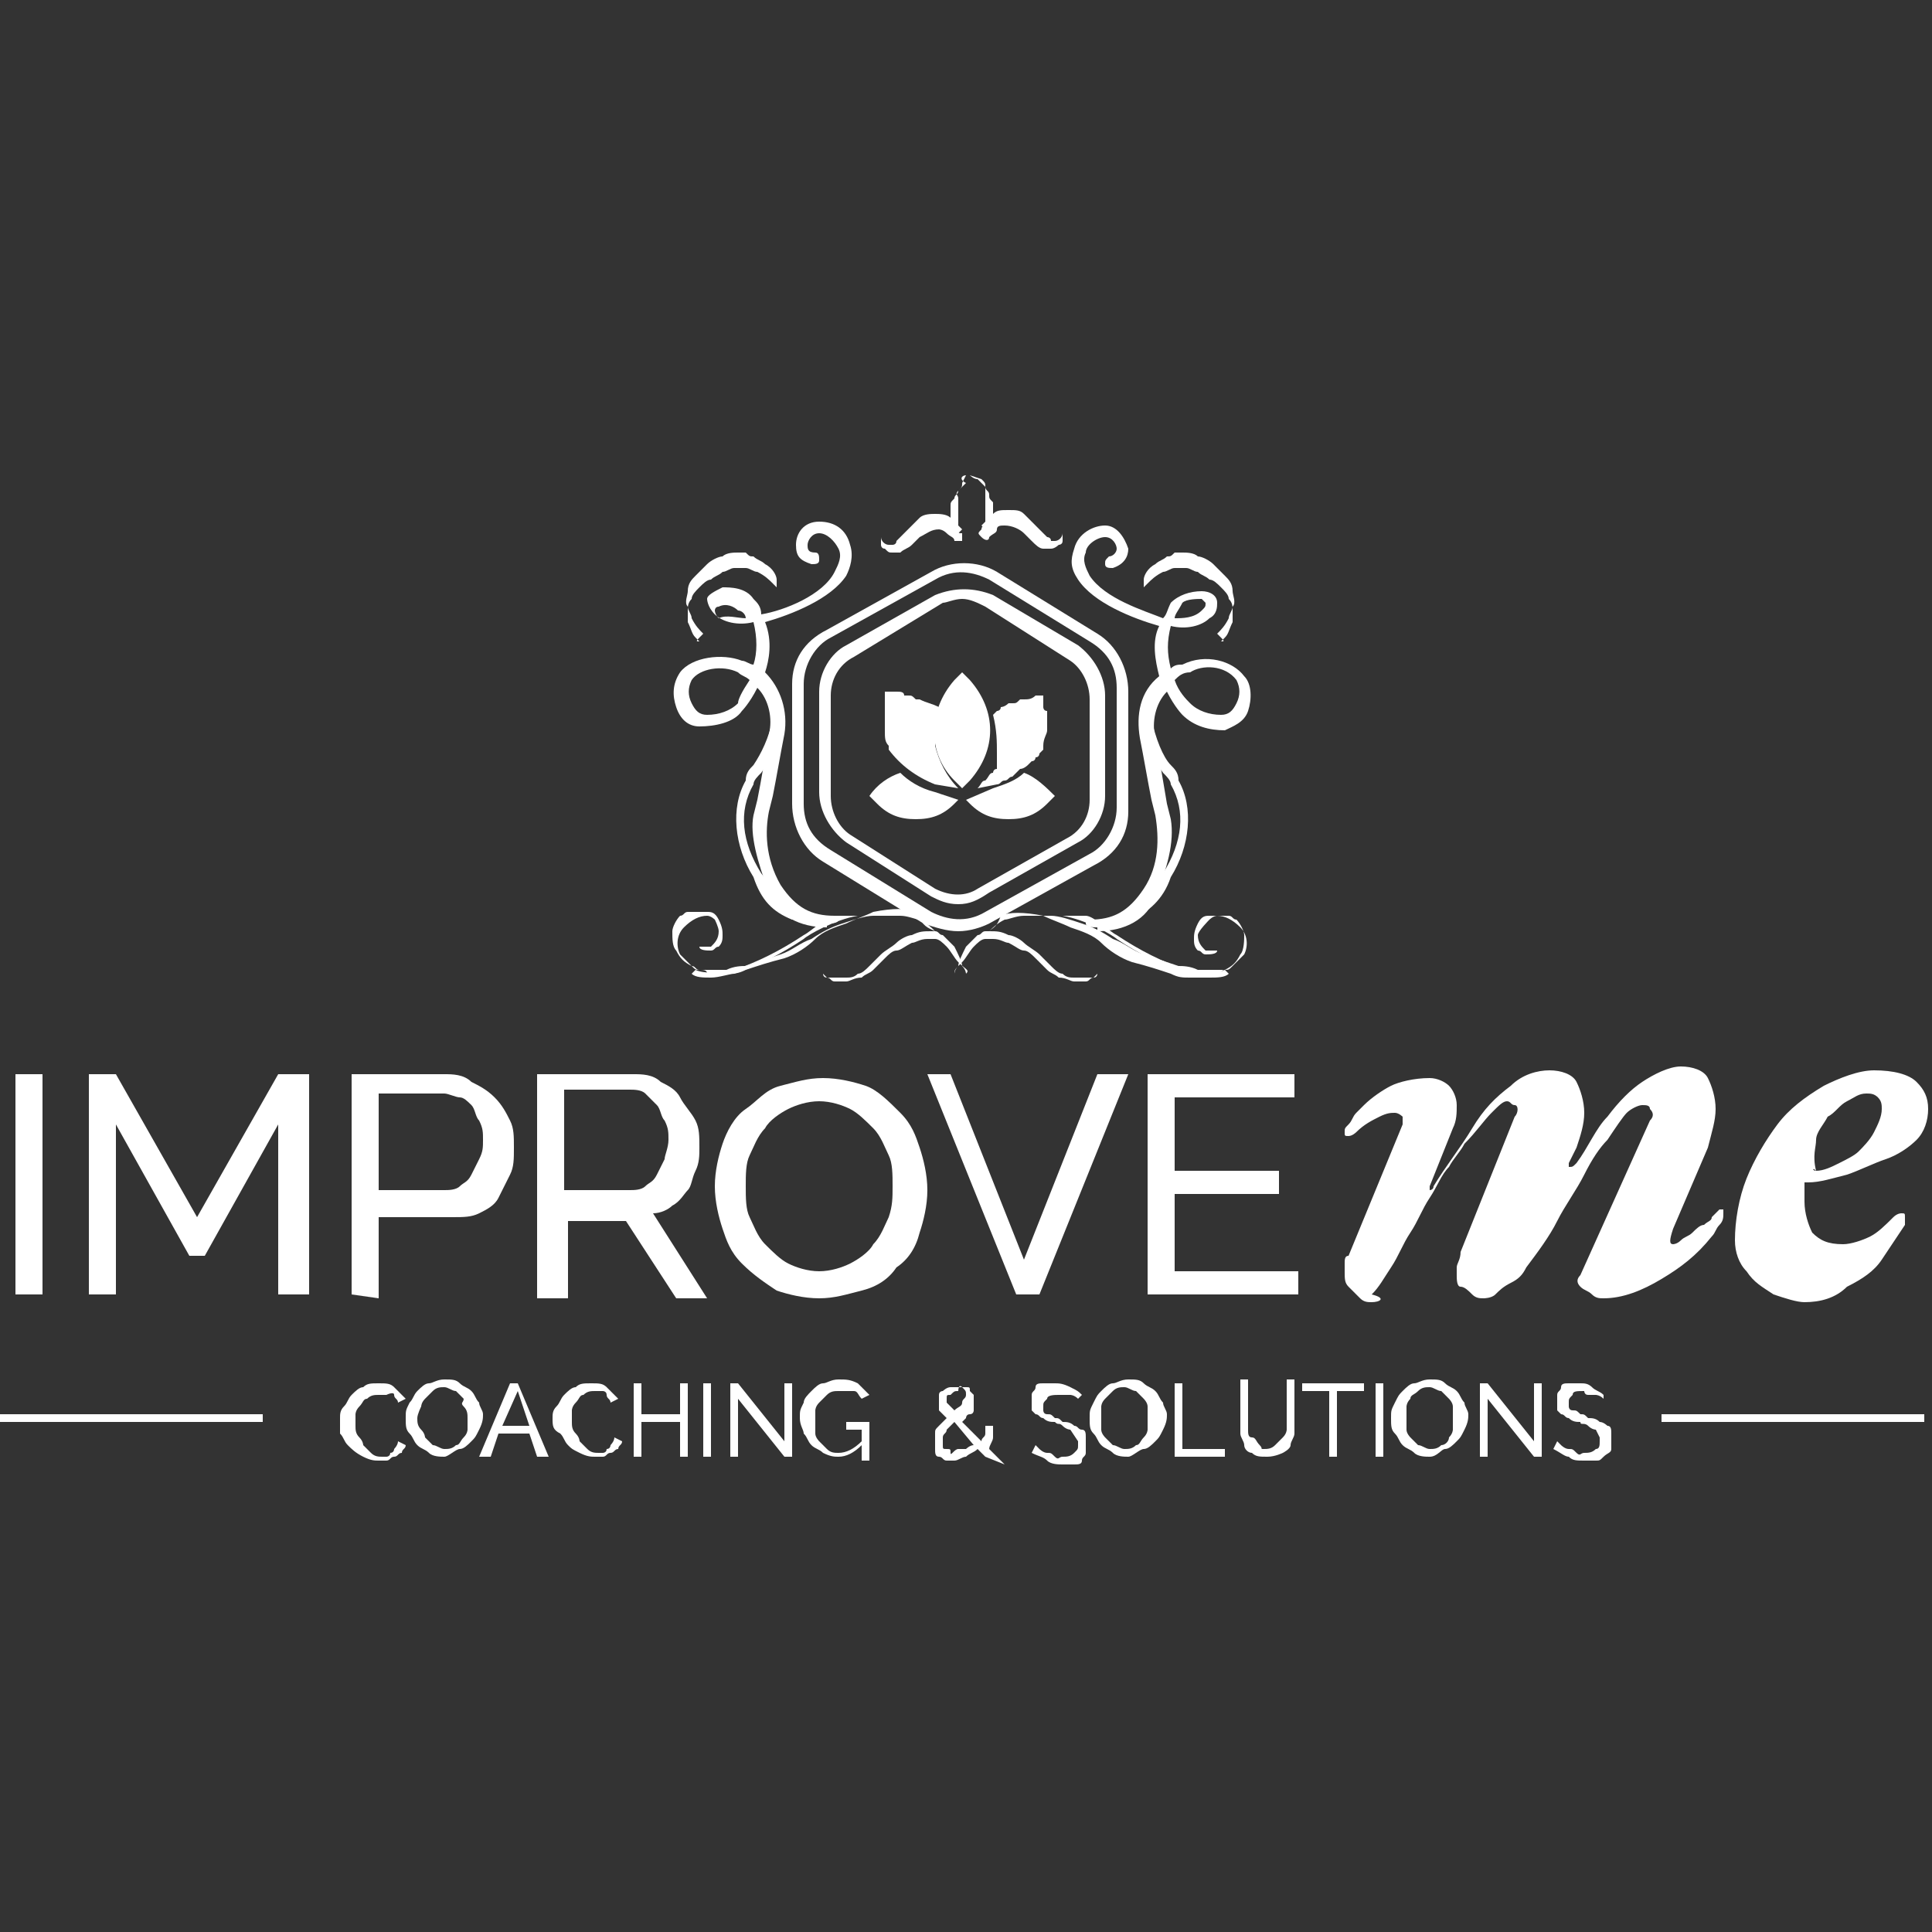 <?xml version="1.0" encoding="utf-8"?>
<!-- Generator: Adobe Illustrator 28.1.0, SVG Export Plug-In . SVG Version: 6.00 Build 0)  -->
<svg version="1.1" id="Layer_1" xmlns="http://www.w3.org/2000/svg" xmlns:xlink="http://www.w3.org/1999/xlink" x="0px" y="0px"
	 viewBox="0 0 50 50" style="enable-background:new 0 0 50 50;" xml:space="preserve">
<rect x="0" y="0" width="50" height="50" fill="#333333" stroke="none"/>
<style type="text/css">
	.st0{fill:#FFFFFF;}
</style>
<g>
	<path class="st0" d="M24.9,15.5c-0.2,0-0.4,0.1-0.5,0.1L22.1,17c-0.4,0.2-0.6,0.6-0.6,1l0,2.6l0,0c0,0.4,0.2,0.8,0.5,1l2.2,1.4
		c0.4,0.2,0.8,0.2,1.1,0l2.3-1.3c0.4-0.2,0.6-0.6,0.6-1l0-2.6c0-0.4-0.2-0.8-0.5-1l-2.2-1.4C25.3,15.6,25.1,15.5,24.9,15.5
		C24.9,15.5,24.9,15.5,24.9,15.5z M24.8,23.4c-0.3,0-0.5-0.1-0.7-0.2l-2.2-1.4c-0.4-0.3-0.7-0.8-0.7-1.3l0-2.6c0-0.5,0.3-1,0.7-1.2
		l2.3-1.3c0.5-0.2,1-0.2,1.5,0l2.2,1.3c0.4,0.3,0.7,0.8,0.7,1.3l0,2.6c0,0.5-0.3,1-0.7,1.2l-2.3,1.3C25.3,23.3,25.1,23.4,24.8,23.4
		L24.8,23.4L24.8,23.4z"/>
	<path class="st0" d="M30.4,16c0.2,0,0.5,0,0.7-0.2c0.1-0.1,0.1-0.1,0.1-0.2c0,0-0.1-0.1-0.1-0.1c-0.1,0-0.4,0-0.5,0.1
		C30.5,15.8,30.4,15.9,30.4,16L30.4,16L30.4,16z M30.4,17.6c0.1,0.3,0.3,0.5,0.4,0.6c0.2,0.2,0.5,0.3,0.8,0.3c0.2,0,0.3-0.1,0.4-0.3
		c0.1-0.2,0.1-0.4,0-0.6c-0.3-0.4-0.9-0.4-1.2-0.2C30.6,17.4,30.5,17.5,30.4,17.6C30.4,17.6,30.4,17.6,30.4,17.6z M28.4,24
		c-0.1,0-0.3,0-0.3-0.1s0.1-0.1,0.1-0.1c0.6,0,1-0.2,1.4-0.8c0.4-0.6,0.4-1.3,0.3-1.9l-0.1-0.4c-0.1-0.5-0.2-1.1-0.3-1.6
		c-0.1-0.6,0-1.2,0.5-1.6c-0.1-0.4-0.2-0.9,0-1.3c-0.7-0.2-1.7-0.6-2.1-1.2c-0.2-0.3-0.2-0.5-0.1-0.8c0.1-0.4,0.5-0.6,0.8-0.6
		c0.3,0,0.5,0.3,0.6,0.6c0,0.2-0.1,0.4-0.4,0.5c-0.1,0-0.2,0-0.2-0.1c0-0.1,0-0.1,0.1-0.2c0.1,0,0.2-0.1,0.2-0.2
		c0-0.1-0.1-0.3-0.3-0.3c-0.2,0-0.5,0.2-0.5,0.4c-0.1,0.2,0,0.4,0.1,0.6c0.4,0.6,1.4,0.9,1.9,1.1c0.1-0.1,0.1-0.2,0.2-0.4
		c0.2-0.2,0.5-0.3,0.8-0.3c0.2,0,0.4,0.1,0.4,0.3c0,0.1,0,0.3-0.2,0.4c-0.2,0.2-0.6,0.3-1,0.2c-0.1,0.4-0.1,0.7,0,1.1
		c0.1-0.1,0.2-0.1,0.3-0.1c0.6-0.3,1.3-0.1,1.6,0.3c0.2,0.2,0.2,0.6,0.1,0.9c-0.1,0.3-0.4,0.4-0.6,0.5c-0.4,0-0.8-0.1-1.1-0.4
		c0,0-0.2-0.2-0.4-0.6c-0.3,0.3-0.4,0.8-0.3,1.2c0.1,0.5,0.2,1.1,0.3,1.7l0.1,0.4c0.1,0.6-0.1,1.3-0.4,2c-0.2,0.6-0.8,0.9-1.5,0.9
		L28.4,24L28.4,24z"/>
	<path class="st0" d="M25,12.3L25,12.3l-0.1,0.2c0,0.1,0,0.1-0.1,0.2s0,0.1,0,0.2c0,0.1,0,0.1,0,0.2s0,0.1,0,0.2s0,0.1,0,0.2
		c0,0.1,0,0.1,0,0.2c0,0.1,0,0.1,0.1,0.1c0,0.1,0,0.2,0,0.2c-0.1,0-0.1,0-0.2,0l0,0c0-0.1-0.1-0.1-0.2-0.2s-0.2-0.1-0.2-0.1
		c-0.2,0-0.3,0.1-0.5,0.2l-0.1,0.1c0,0-0.1,0.1-0.1,0.1c-0.1,0.1-0.2,0.1-0.3,0.2c-0.1,0-0.1,0-0.2,0c-0.1,0-0.1,0-0.2-0.1
		c-0.1,0-0.1-0.1-0.1-0.1c0-0.1,0-0.1,0-0.2c0,0.1,0.1,0.2,0.2,0.2c0,0,0.1,0,0.1,0c0,0,0.1,0,0.1-0.1c0.1-0.1,0.1-0.1,0.2-0.2
		c0,0,0.1-0.1,0.1-0.1s0.1-0.1,0.1-0.1s0.1-0.1,0.1-0.1c0,0,0,0,0.1-0.1l0,0c0,0,0,0,0,0c0.1-0.1,0.3-0.1,0.4-0.1
		c0.1,0,0.3,0,0.4,0.1c0.1,0.1,0.2,0.2,0.3,0.3l-0.2,0.2c0-0.1-0.1-0.1-0.1-0.2c0-0.1,0-0.1,0-0.2c0-0.1,0-0.1,0-0.2
		c0-0.1,0-0.1,0-0.2s0-0.1,0.1-0.2c0-0.1,0.1-0.1,0.1-0.2l0.1-0.1l0.1-0.1C24.8,12.4,24.9,12.3,25,12.3C25,12.3,25,12.3,25,12.3z"/>
	<path class="st0" d="M25.1,12.3c0,0,0.1,0.1,0.2,0.1l0.1,0.1l0.1,0.1c0,0.1,0.1,0.1,0.1,0.2s0,0.1,0.1,0.2c0,0.1,0,0.1,0,0.2
		c0,0.1,0,0.1,0,0.2c0,0.1,0,0.1,0,0.2c0,0.1,0,0.1-0.1,0.2l-0.2-0.2c0.1-0.1,0.2-0.2,0.3-0.3c0.1-0.1,0.2-0.1,0.4-0.1
		s0.3,0,0.4,0.1c0,0,0,0,0,0l0,0c0,0,0,0,0.1,0.1c0,0,0.1,0.1,0.1,0.1c0,0,0.1,0.1,0.1,0.1s0.1,0.1,0.1,0.1c0.1,0.1,0.1,0.1,0.2,0.2
		c0,0,0.1,0,0.1,0.1c0,0,0.1,0,0.1,0c0.1,0,0.2-0.1,0.2-0.2c0,0.1,0,0.1,0,0.2c0,0.1-0.1,0.1-0.1,0.1s-0.1,0.1-0.2,0.1
		c-0.1,0-0.1,0-0.2,0c-0.1,0-0.2-0.1-0.3-0.2c0,0-0.1-0.1-0.1-0.1l-0.1-0.1c-0.1-0.1-0.3-0.2-0.5-0.2c-0.1,0-0.2,0-0.2,0.1
		s-0.1,0.1-0.2,0.2l0,0c0,0.1-0.1,0.1-0.2,0c-0.1-0.1-0.1-0.1,0-0.2c0-0.1,0.1-0.1,0.1-0.1c0-0.1,0-0.1,0-0.2c0-0.1,0-0.1,0-0.2
		c0-0.1,0-0.1,0-0.2s0-0.1,0-0.2c0-0.1,0-0.1,0-0.2c0-0.1,0-0.1-0.1-0.2L25.1,12.3L25.1,12.3C25.1,12.3,25.1,12.3,25.1,12.3z"/>
	<path class="st0" d="M19.3,16c0-0.1-0.1-0.2-0.2-0.2c-0.1-0.1-0.3-0.2-0.5-0.1c-0.1,0-0.1,0.1-0.1,0.1c0,0,0,0.1,0.1,0.2
		C18.8,15.9,19.1,16,19.3,16L19.3,16L19.3,16z M19.4,17.6c-0.1-0.1-0.2-0.1-0.3-0.2c-0.4-0.2-1-0.1-1.2,0.2c-0.1,0.2-0.1,0.4,0,0.6
		c0.1,0.2,0.2,0.3,0.4,0.3c0.3,0,0.6-0.1,0.8-0.3C19.1,18.1,19.2,17.9,19.4,17.6C19.4,17.6,19.4,17.6,19.4,17.6z M21.4,24
		c-0.7,0-1.3-0.3-1.5-0.9c-0.3-0.8-0.5-1.5-0.4-2l0.1-0.4c0.1-0.5,0.2-1.1,0.3-1.7c0.1-0.4,0-0.9-0.3-1.2c-0.2,0.4-0.4,0.6-0.4,0.6
		c-0.2,0.3-0.7,0.4-1.1,0.4c-0.3,0-0.5-0.2-0.6-0.5c-0.1-0.3-0.1-0.6,0.1-0.9c0.3-0.4,1.1-0.5,1.6-0.3c0.1,0,0.2,0.1,0.3,0.1
		c0.1-0.3,0.1-0.7,0-1.1c-0.4,0.1-0.8,0-1-0.2c-0.2-0.2-0.2-0.4-0.2-0.4c0-0.1,0.2-0.2,0.4-0.3c0.2,0,0.6,0,0.8,0.3
		c0.1,0.1,0.2,0.2,0.2,0.4c0.6-0.1,1.6-0.5,1.9-1.1c0.1-0.2,0.2-0.4,0.1-0.6c-0.1-0.2-0.3-0.4-0.5-0.4c-0.2,0-0.3,0.2-0.3,0.3
		c0,0.1,0,0.2,0.2,0.2c0.1,0,0.1,0.1,0.1,0.2c0,0.1-0.1,0.1-0.2,0.1c-0.3-0.1-0.4-0.2-0.4-0.5c0-0.3,0.2-0.6,0.6-0.6
		c0.4,0,0.7,0.2,0.8,0.6c0.1,0.3,0,0.6-0.1,0.8c-0.4,0.6-1.4,1-2.1,1.2c0.2,0.5,0.1,1,0,1.3c0.4,0.4,0.6,1,0.5,1.6
		c-0.1,0.5-0.2,1.1-0.3,1.6l-0.1,0.4c-0.1,0.5-0.1,1.2,0.3,1.9c0.4,0.6,0.8,0.8,1.4,0.8c0.1,0,0.1,0,0.1,0.1c0,0.1-0.2,0.1-0.3,0.1
		L21.4,24L21.4,24z"/>
	<path class="st0" d="M24.7,25.2c0,0,0-0.1,0.1-0.2c0-0.1,0.1-0.3,0.2-0.5c0.1-0.1,0.2-0.2,0.3-0.3c0.1,0,0.1-0.1,0.2-0.1l0,0
		c0,0,0,0,0,0h0c0,0,0.1,0,0.1,0c0.2,0,0.3,0,0.5,0.1c0.1,0,0.3,0.1,0.4,0.2s0.3,0.2,0.4,0.3s0.2,0.2,0.3,0.3s0.2,0.2,0.3,0.2
		c0.1,0.1,0.2,0.1,0.3,0.1c0.1,0,0.2,0,0.3,0s0.1,0,0.2,0c0,0,0.1-0.1,0.1-0.1s0,0,0,0s0,0,0,0c0,0,0,0.1-0.1,0.1s-0.1,0.1-0.2,0.1
		s-0.2,0-0.3,0c-0.1,0-0.2-0.1-0.4-0.1c-0.1-0.1-0.2-0.1-0.3-0.2c-0.1-0.1-0.2-0.2-0.3-0.3c-0.1-0.1-0.2-0.2-0.3-0.2
		s-0.2-0.1-0.4-0.2c-0.1,0-0.2-0.1-0.4-0.1c0,0-0.1,0-0.1,0h0h0h0c0,0-0.1,0-0.1,0c-0.1,0-0.2,0.1-0.3,0.2c-0.1,0.1-0.2,0.3-0.3,0.4
		C24.7,25.1,24.7,25.1,24.7,25.2L24.7,25.2L24.7,25.2z"/>
	<path class="st0" d="M25,25.2c0,0,0-0.1-0.1-0.2c0-0.1-0.1-0.3-0.2-0.5c-0.1-0.1-0.2-0.2-0.3-0.3c-0.1,0-0.1-0.1-0.2-0.1l0,0
		c0,0,0,0,0,0h0c0,0-0.1,0-0.1,0c-0.2,0-0.3,0-0.5,0.1c-0.1,0-0.3,0.1-0.4,0.2s-0.3,0.2-0.4,0.3s-0.2,0.2-0.3,0.3s-0.2,0.2-0.3,0.2
		c-0.1,0.1-0.2,0.1-0.3,0.1c-0.1,0-0.2,0-0.3,0s-0.1,0-0.2,0c0,0-0.1-0.1-0.1-0.1s0,0,0,0s0,0,0,0c0,0,0,0.1,0.1,0.1
		s0.1,0.1,0.2,0.1s0.2,0,0.3,0c0.1,0,0.2-0.1,0.4-0.1c0.1-0.1,0.2-0.1,0.3-0.2c0.1-0.1,0.2-0.2,0.3-0.3c0.1-0.1,0.2-0.2,0.3-0.2
		s0.2-0.1,0.4-0.2c0.1,0,0.2-0.1,0.4-0.1c0,0,0.1,0,0.1,0h0h0h0c0,0,0.1,0,0.1,0c0.1,0,0.2,0.1,0.3,0.2c0.1,0.1,0.2,0.3,0.3,0.4
		C25,25.1,25.1,25.1,25,25.2L25,25.2L25,25.2z"/>
	<g>
		<g>
			<path class="st0" d="M20.8,20.8c0,0.5,0.2,0.9,0.7,1.2l2.6,1.6c0.4,0.2,0.9,0.3,1.4,0l2.7-1.5c0.4-0.2,0.7-0.7,0.7-1.2l0-3.1
				c0-0.5-0.2-0.9-0.7-1.2L25.6,15c-0.4-0.2-0.9-0.3-1.4,0l-2.7,1.5c-0.4,0.2-0.7,0.7-0.7,1.2L20.8,20.8L20.8,20.8z M24.8,24.1
				c-0.3,0-0.6-0.1-0.9-0.2l-2.6-1.6c-0.5-0.3-0.8-0.9-0.8-1.5l0,0l0-3.1c0-0.6,0.3-1.1,0.9-1.4l2.7-1.5c0.5-0.3,1.2-0.3,1.7,0
				l2.6,1.6c0.5,0.3,0.8,0.9,0.8,1.5l0,3.1c0,0.6-0.3,1.1-0.9,1.4l-2.7,1.5C25.4,24,25.1,24.1,24.8,24.1L24.8,24.1z"/>
			<path class="st0" d="M29.3,23.8c0,0-0.1,0-0.1-0.1c0-0.1,0-0.1,0-0.2c0.3-0.2,0.6-0.5,0.9-0.9c0.5-0.8,0.6-1.6,0.2-2.3
				c0-0.1-0.1-0.2-0.2-0.3c-0.2-0.3-0.5-0.6-0.5-1.3c0-0.1,0.1-0.1,0.1-0.1c0.1,0,0.1,0,0.1,0c0.1,0.5,0.3,1,0.5,1.2
				c0.1,0.1,0.2,0.2,0.2,0.4c0.4,0.7,0.3,1.7-0.2,2.5C30.1,23.3,29.7,23.6,29.3,23.8C29.3,23.8,29.3,23.8,29.3,23.8L29.3,23.8
				L29.3,23.8z"/>
			<path class="st0" d="M31.6,16.6c0,0,0,0,0.1-0.1c0.1-0.1,0.1-0.2,0.2-0.4c0-0.1,0-0.2,0-0.3s0-0.2-0.1-0.3c0-0.1-0.1-0.2-0.2-0.3
				s-0.2-0.2-0.3-0.2c-0.1-0.1-0.2-0.1-0.3-0.2c-0.1,0-0.2-0.1-0.3-0.1c0,0,0,0-0.1,0c0,0-0.1,0-0.1,0c0,0-0.1,0-0.1,0
				c-0.1,0-0.2,0.1-0.3,0.1c-0.2,0.1-0.3,0.2-0.4,0.3s-0.1,0.1-0.1,0.1s0,0,0-0.1c0,0,0-0.1,0-0.1c0-0.1,0.1-0.3,0.3-0.4
				c0.1-0.1,0.2-0.1,0.3-0.2c0.1,0,0.1,0,0.2-0.1c0,0,0,0,0.1,0c0,0,0.1,0,0.1,0c0.1,0,0.3,0,0.4,0.1c0.1,0,0.3,0.1,0.4,0.2
				c0.1,0.1,0.2,0.2,0.3,0.3s0.2,0.2,0.2,0.4c0,0.1,0.1,0.3,0,0.4c0,0.1-0.1,0.2-0.1,0.3c-0.1,0.2-0.2,0.3-0.3,0.4
				C31.7,16.6,31.7,16.6,31.6,16.6C31.6,16.7,31.6,16.7,31.6,16.6L31.6,16.6L31.6,16.6z"/>
			<g>
				<path class="st0" d="M23.3,20c-0.3,0.1-0.6,0.3-0.8,0.6l0.2,0.2c0.3,0.3,0.6,0.4,1,0.4s0.7-0.1,1-0.4l0.1-0.1l-0.6-0.2
					C23.8,20.4,23.5,20.2,23.3,20C23.3,20,23.3,20,23.3,20z M27.3,20.6c-0.2-0.2-0.5-0.5-0.8-0.6c-0.2,0.2-0.5,0.3-0.8,0.4L25,20.7
					l0.1,0.1c0.3,0.3,0.6,0.4,1,0.4s0.7-0.1,1-0.4L27.3,20.6C27.3,20.6,27.3,20.6,27.3,20.6z"/>
				<path class="st0" d="M25.1,17.6l-0.2-0.2l-0.2,0.2c-0.7,0.8-0.7,1.9,0,2.6l0.2,0.2l0.2-0.2C25.8,19.4,25.8,18.4,25.1,17.6z"/>
				<path class="st0" d="M27.1,18.4c0,0.1,0,0.2,0,0.4c0,0,0,0.1,0,0.1c0,0.1-0.1,0.2-0.1,0.4c0,0,0,0.1,0,0.1c0,0,0,0,0,0
					c0,0-0.1,0.1-0.1,0.1c0,0,0,0.1-0.1,0.1c0,0,0,0.1-0.1,0.1c0,0-0.1,0.1-0.1,0.1c0,0-0.1,0.1-0.2,0.1c-0.1,0.1-0.1,0.1-0.2,0.2
					c-0.1,0-0.1,0.1-0.2,0.1c-0.1,0-0.1,0.1-0.2,0.1l-0.5,0.1c0.1-0.1,0.1-0.2,0.2-0.2l0,0c0.1-0.1,0.1-0.2,0.2-0.2
					c0,0,0-0.1,0.1-0.1c0,0,0,0,0-0.1c0,0,0-0.1,0-0.1c0,0,0-0.1,0-0.1c0,0,0-0.1,0-0.1l0,0l0,0v0c0,0,0,0,0,0l0,0v0l0,0v0l0,0l0,0
					c0,0,0,0,0,0l0,0c0,0,0,0,0,0l0,0v0c0-0.3,0-0.6-0.1-1c0,0,0.1-0.1,0.1-0.1s0.1,0,0.1-0.1c0,0,0.1,0,0.2-0.1c0,0,0,0,0.1,0
					c0.1,0,0.1,0,0.2-0.1c0,0,0,0,0.1,0c0.1,0,0.2,0,0.3-0.1c0,0,0,0,0.1,0c0,0,0.1,0,0.1,0l0,0.2l0,0l0,0.1c0,0,0,0,0,0v0
					C27,18.3,27,18.4,27.1,18.4L27.1,18.4z"/>
				<path class="st0" d="M24.2,20.3c-0.5-0.2-0.9-0.5-1.2-0.9c0,0,0-0.1,0-0.1c-0.1-0.1-0.1-0.2-0.1-0.4l0,0c0,0,0-0.1,0-0.1
					c0-0.2,0-0.4,0-0.5l0,0c0,0,0-0.1,0-0.1v0l0,0l0-0.3c0,0,0.1,0,0.2,0c0,0,0,0,0.1,0c0.1,0,0.2,0,0.2,0.1c0,0,0,0,0.1,0
					c0.1,0,0.1,0,0.2,0.1c0,0,0,0,0.1,0c0.2,0.1,0.3,0.1,0.5,0.2c-0.1,0.3-0.1,0.7-0.1,1c0.1,0.4,0.3,0.8,0.6,1.1L24.2,20.3
					L24.2,20.3z"/>
			</g>
			<path class="st0" d="M20.5,23.8c0,0,0.1,0,0.1-0.1c0-0.1,0-0.1,0-0.2c-0.3-0.2-0.6-0.5-0.9-0.9c-0.5-0.8-0.6-1.6-0.2-2.3
				c0-0.1,0.1-0.2,0.2-0.3c0.2-0.3,0.5-0.6,0.5-1.3c0-0.1-0.1-0.1-0.1-0.1c-0.1,0-0.1,0-0.1,0c-0.1,0.5-0.3,0.9-0.5,1.2
				c-0.1,0.1-0.2,0.2-0.2,0.4c-0.4,0.7-0.3,1.7,0.2,2.5C19.7,23.3,20,23.6,20.5,23.8C20.4,23.8,20.4,23.8,20.5,23.8L20.5,23.8
				L20.5,23.8z"/>
			<path class="st0" d="M18.1,16.6c0,0,0,0-0.1-0.1c-0.1-0.1-0.1-0.2-0.2-0.4c0-0.1,0-0.2,0-0.3s0-0.2,0.1-0.3
				c0-0.1,0.1-0.2,0.2-0.3s0.2-0.2,0.3-0.2c0.1-0.1,0.2-0.1,0.3-0.2c0.1,0,0.2-0.1,0.3-0.1c0,0,0,0,0.1,0c0,0,0.1,0,0.1,0
				c0,0,0.1,0,0.1,0c0.1,0,0.2,0.1,0.3,0.1c0.2,0.1,0.3,0.2,0.4,0.3s0.1,0.1,0.1,0.1s0,0,0-0.1c0,0,0-0.1,0-0.1
				c0-0.1-0.1-0.3-0.3-0.4c-0.1-0.1-0.2-0.1-0.3-0.2c-0.1,0-0.1,0-0.2-0.1c0,0,0,0-0.1,0c0,0-0.1,0-0.1,0c-0.1,0-0.3,0-0.4,0.1
				c-0.1,0-0.3,0.1-0.4,0.2c-0.1,0.1-0.2,0.2-0.3,0.3s-0.2,0.2-0.2,0.4c0,0.1-0.1,0.3,0,0.4c0,0.1,0.1,0.2,0.1,0.3
				c0.1,0.2,0.2,0.3,0.3,0.4C18,16.6,18,16.6,18.1,16.6C18.1,16.7,18.1,16.7,18.1,16.6L18.1,16.6L18.1,16.6z"/>
		</g>
		<g>
			<path class="st0" d="M25.6,24.1C25.6,24.1,25.6,24.1,25.6,24.1C25.6,24.1,25.6,24.1,25.6,24.1c0.1-0.1,0.2-0.2,0.4-0.3
				c0.1,0,0.3-0.1,0.5-0.1c0.2,0,0.4,0,0.7,0c0.2,0,0.5,0.1,0.8,0.2c0.3,0.1,0.5,0.2,0.8,0.4c0.3,0.1,0.5,0.3,0.8,0.4
				c0.3,0.1,0.6,0.2,0.9,0.3c0.1,0,0.3,0,0.5,0.1c0.1,0,0.3,0,0.5,0c0.1,0,0.1,0,0.2,0c0.1,0,0.1,0,0.2-0.1c0.1-0.1,0.2-0.2,0.3-0.3
				c0.1-0.2,0.1-0.5-0.1-0.7s-0.4-0.3-0.6-0.3c-0.1,0-0.2,0.1-0.2,0.1S31,24.1,31,24.2c0,0.2,0.1,0.3,0.2,0.4c0.1,0,0.2,0,0.3,0
				c0-0.1,0-0.1,0-0.1c0,0,0,0,0,0.1c0,0.1-0.2,0.1-0.3,0.1c-0.1,0-0.1-0.1-0.2-0.1c-0.1-0.1-0.1-0.2-0.1-0.3s0-0.2,0.1-0.4
				s0.2-0.2,0.3-0.2c0.1,0,0.3,0,0.4,0c0,0,0.1,0,0.1,0l0,0l0,0c0.1,0,0.1,0.1,0.2,0.1c0.1,0.1,0.2,0.3,0.2,0.4s0,0.4-0.1,0.5
				c-0.1,0.2-0.2,0.3-0.4,0.4c-0.1,0-0.1,0.1-0.2,0.1c-0.1,0-0.2,0-0.2,0.1c-0.2,0-0.3,0-0.5,0c-0.2,0-0.3,0-0.5-0.1
				c-0.3-0.1-0.6-0.2-1-0.3c-0.3-0.1-0.6-0.3-0.8-0.5s-0.5-0.3-0.8-0.4c-0.2-0.1-0.5-0.2-0.7-0.3c-0.5-0.1-0.9-0.1-1.1,0
				C25.8,24,25.7,24,25.6,24.1C25.6,24.1,25.6,24.1,25.6,24.1C25.6,24.1,25.6,24.1,25.6,24.1L25.6,24.1L25.6,24.1z"/>
			<path class="st0" d="M31.3,25.3c-0.2,0-0.5-0.1-0.6-0.1c-0.6-0.2-1.2-0.5-1.8-0.9c-0.1-0.1-0.8-0.5-1.4-0.6h0.6
				c0.2,0,0.6,0.4,0.8,0.5c0.6,0.4,1.2,0.7,1.8,0.9c0.3,0.1,0.8,0.1,1,0l0.1,0.1C31.7,25.3,31.5,25.3,31.3,25.3L31.3,25.3L31.3,25.3
				z"/>
		</g>
		<g>
			<path class="st0" d="M24.2,24.1C24.2,24.1,24.2,24.1,24.2,24.1C24.1,24.1,24.1,24.1,24.2,24.1c-0.1-0.1-0.2-0.2-0.4-0.3
				c-0.1,0-0.3-0.1-0.5-0.1c-0.2,0-0.4,0-0.7,0c-0.2,0-0.5,0.1-0.8,0.2c-0.3,0.1-0.5,0.2-0.8,0.4c-0.3,0.1-0.5,0.3-0.8,0.4
				c-0.3,0.1-0.6,0.2-0.9,0.3c-0.1,0-0.3,0-0.5,0.1c-0.1,0-0.3,0-0.5,0c-0.1,0-0.1,0-0.2,0c-0.1,0-0.1,0-0.2-0.1
				c-0.1-0.1-0.2-0.2-0.3-0.3c-0.1-0.2-0.1-0.5,0.1-0.7s0.4-0.3,0.6-0.3c0.1,0,0.2,0.1,0.2,0.1s0.1,0.2,0.1,0.3
				c0,0.2-0.1,0.3-0.2,0.4c-0.1,0-0.2,0-0.3,0c0-0.1,0-0.1,0-0.1c0,0,0,0,0,0.1c0,0.1,0.2,0.1,0.3,0.1c0.1,0,0.1-0.1,0.2-0.1
				c0.1-0.1,0.1-0.2,0.1-0.3s0-0.2-0.1-0.4s-0.2-0.2-0.3-0.2c-0.1,0-0.3,0-0.4,0c0,0-0.1,0-0.1,0l0,0l0,0c-0.1,0-0.1,0.1-0.2,0.1
				c-0.1,0.1-0.2,0.3-0.2,0.4c0,0.2,0,0.4,0.1,0.5c0.1,0.2,0.2,0.3,0.4,0.4c0.1,0,0.1,0.1,0.2,0.1c0.1,0,0.2,0,0.2,0.1
				c0.2,0,0.3,0,0.5,0c0.2,0,0.3,0,0.5-0.1c0.3-0.1,0.6-0.2,1-0.3c0.3-0.1,0.6-0.3,0.8-0.5s0.5-0.3,0.8-0.4c0.2-0.1,0.5-0.2,0.7-0.3
				c0.5-0.1,0.9-0.1,1.1,0C23.9,24,24,24,24.2,24.1C24.1,24.1,24.1,24.1,24.2,24.1C24.1,24.1,24.2,24.1,24.2,24.1L24.2,24.1
				L24.2,24.1z"/>
			<path class="st0" d="M18.4,25.3c0.2,0,0.5-0.1,0.6-0.1c0.6-0.2,1.2-0.5,1.8-0.9c0.1-0.1,0.8-0.5,1.4-0.6h-0.6
				c-0.2,0-0.6,0.4-0.8,0.5c-0.6,0.4-1.2,0.7-1.8,0.9c-0.3,0.1-0.8,0.1-1,0l-0.1,0.1C18,25.3,18.2,25.3,18.4,25.3L18.4,25.3
				L18.4,25.3z"/>
		</g>
	</g>
</g>
<g>
	<g>
		<path class="st0" d="M8.8,36.7c0-0.1,0-0.2,0.1-0.3s0.1-0.2,0.2-0.3s0.2-0.2,0.3-0.2c0.1-0.1,0.2-0.1,0.4-0.1c0.2,0,0.3,0,0.4,0.1
			c0.1,0.1,0.2,0.2,0.3,0.3l-0.2,0.1c0-0.1-0.1-0.1-0.1-0.2S10,36.1,10,36.1s-0.1,0-0.1,0c-0.1,0-0.1,0-0.1,0c-0.1,0-0.2,0-0.3,0.1
			c-0.1,0-0.1,0.1-0.2,0.2s-0.1,0.2-0.1,0.2c0,0.1,0,0.2,0,0.3c0,0.1,0,0.2,0.1,0.3s0.1,0.2,0.1,0.2s0.1,0.1,0.2,0.2
			s0.2,0.1,0.3,0.1c0.1,0,0.1,0,0.1,0s0.1,0,0.1-0.1c0.1,0,0.1-0.1,0.1-0.1c0,0,0.1-0.1,0.1-0.2l0.2,0.1c0,0.1-0.1,0.1-0.1,0.2
			c-0.1,0-0.1,0.1-0.2,0.1s-0.1,0.1-0.2,0.1s-0.1,0-0.2,0c-0.1,0-0.2,0-0.4-0.1S9.1,37.5,9,37.4s-0.1-0.2-0.2-0.3
			C8.8,37,8.8,36.9,8.8,36.7L8.8,36.7z"/>
		<path class="st0" d="M11.5,37.7c-0.1,0-0.3,0-0.4-0.1s-0.2-0.1-0.3-0.2s-0.1-0.2-0.2-0.3s-0.1-0.2-0.1-0.4s0-0.2,0.1-0.4
			c0.1-0.1,0.1-0.2,0.2-0.3s0.2-0.2,0.3-0.2s0.2-0.1,0.4-0.1s0.3,0,0.4,0.1c0.1,0.1,0.2,0.1,0.3,0.2s0.1,0.2,0.2,0.3
			c0,0.1,0.1,0.2,0.1,0.3c0,0.1,0,0.2-0.1,0.4s-0.1,0.2-0.2,0.3s-0.2,0.2-0.3,0.2S11.6,37.7,11.5,37.7L11.5,37.7z M10.8,36.7
			c0,0.1,0,0.2,0.1,0.3s0.1,0.2,0.1,0.2c0.1,0.1,0.1,0.1,0.2,0.2c0.1,0,0.2,0.1,0.3,0.1s0.2,0,0.3-0.1c0.1,0,0.1-0.1,0.2-0.2
			s0.1-0.2,0.1-0.2s0-0.2,0-0.3c0-0.1,0-0.2-0.1-0.3S12,36.3,12,36.2c-0.1-0.1-0.1-0.1-0.2-0.2c-0.1,0-0.2-0.1-0.3-0.1
			c-0.1,0-0.2,0-0.3,0.1s-0.1,0.1-0.2,0.2s-0.1,0.2-0.1,0.2S10.8,36.6,10.8,36.7L10.8,36.7z"/>
		<path class="st0" d="M13.2,35.8h0.2l0.8,1.9h-0.3l-0.2-0.6h-0.8l-0.2,0.6h-0.3L13.2,35.8L13.2,35.8z M13.7,36.9l-0.3-0.9L13,36.9
			H13.7L13.7,36.9z"/>
		<path class="st0" d="M14.3,36.7c0-0.1,0-0.2,0.1-0.3s0.1-0.2,0.2-0.3s0.2-0.2,0.3-0.2c0.1-0.1,0.2-0.1,0.4-0.1
			c0.2,0,0.3,0,0.4,0.1c0.1,0.1,0.2,0.2,0.3,0.3l-0.2,0.1c0-0.1-0.1-0.1-0.1-0.2s-0.1-0.1-0.1-0.1s-0.1,0-0.1,0c-0.1,0-0.1,0-0.1,0
			c-0.1,0-0.2,0-0.3,0.1c-0.1,0-0.1,0.1-0.2,0.2s-0.1,0.2-0.1,0.2c0,0.1,0,0.2,0,0.3c0,0.1,0,0.2,0.1,0.3s0.1,0.2,0.1,0.2
			s0.1,0.1,0.2,0.2s0.2,0.1,0.3,0.1c0.1,0,0.1,0,0.1,0s0.1,0,0.1-0.1c0.1,0,0.1-0.1,0.1-0.1c0,0,0.1-0.1,0.1-0.2l0.2,0.1
			c0,0.1-0.1,0.1-0.1,0.2c-0.1,0-0.1,0.1-0.2,0.1s-0.1,0.1-0.2,0.1s-0.1,0-0.2,0c-0.1,0-0.2,0-0.4-0.1s-0.2-0.1-0.3-0.2
			s-0.1-0.2-0.2-0.3C14.3,37,14.3,36.9,14.3,36.7L14.3,36.7z"/>
		<path class="st0" d="M17.8,35.8v1.9h-0.2v-0.9h-1v0.9h-0.2v-1.9h0.2v0.8h1v-0.8H17.8z"/>
		<path class="st0" d="M18.2,37.7v-1.9h0.2v1.9H18.2z"/>
		<path class="st0" d="M19.1,36.2v1.5h-0.2v-1.9h0.2l1.2,1.5v-1.5h0.2v1.9h-0.2L19.1,36.2L19.1,36.2z"/>
		<path class="st0" d="M22.3,37.4c-0.2,0.2-0.4,0.3-0.6,0.3c-0.1,0-0.2,0-0.4-0.1c-0.1-0.1-0.2-0.1-0.3-0.2s-0.1-0.2-0.2-0.3
			c0-0.1-0.1-0.2-0.1-0.4s0-0.2,0.1-0.4c0-0.1,0.1-0.2,0.2-0.3s0.2-0.2,0.3-0.2s0.2-0.1,0.4-0.1c0.2,0,0.3,0,0.5,0.1
			c0.1,0.1,0.2,0.2,0.3,0.3l-0.2,0.1c-0.1-0.1-0.1-0.2-0.2-0.2S21.8,36,21.7,36c-0.1,0-0.2,0-0.3,0.1s-0.1,0.1-0.2,0.2
			c-0.1,0.1-0.1,0.2-0.1,0.2c0,0.1,0,0.2,0,0.3s0,0.2,0,0.3s0.1,0.2,0.1,0.2s0.1,0.1,0.2,0.2s0.2,0.1,0.3,0.1c0.2,0,0.4-0.1,0.6-0.3
			v-0.3h-0.4v-0.2h0.6v1h-0.2L22.3,37.4L22.3,37.4z"/>
		<path class="st0" d="M25.5,37.7l-0.2-0.2c-0.1,0.1-0.2,0.1-0.3,0.2c-0.1,0-0.2,0.1-0.3,0.1c-0.1,0-0.2,0-0.2,0
			c-0.1,0-0.1-0.1-0.2-0.1c-0.1,0-0.1-0.1-0.1-0.2c0-0.1,0-0.1,0-0.2c0-0.1,0-0.1,0-0.2s0-0.1,0.1-0.2c0,0,0.1-0.1,0.1-0.1
			c0,0,0.1-0.1,0.1-0.1c0,0-0.1-0.1-0.1-0.1s-0.1-0.1-0.1-0.1c0,0,0-0.1,0-0.1c0,0,0-0.1,0-0.1c0-0.1,0-0.1,0-0.2s0.1-0.1,0.1-0.1
			s0.1-0.1,0.2-0.1s0.1,0,0.2,0c0.1,0,0.1,0,0.2,0s0.1,0,0.1,0.1c0,0,0.1,0.1,0.1,0.1c0,0,0,0.1,0,0.2c0,0,0,0.1,0,0.2
			c0,0,0,0.1-0.1,0.1s-0.1,0.1-0.1,0.1c0,0-0.1,0.1-0.1,0.1l0.5,0.5c0-0.1,0.1-0.1,0.1-0.2c0-0.1,0-0.2,0-0.2h0.2c0,0.1,0,0.2,0,0.3
			s-0.1,0.2-0.1,0.3l0.4,0.4L25.5,37.7L25.5,37.7z M24.8,37.5c0.1,0,0.2,0,0.2,0s0.1-0.1,0.2-0.1l-0.5-0.6c-0.1,0.1-0.1,0.1-0.2,0.2
			c0,0.1-0.1,0.1-0.1,0.2c0,0,0,0.1,0,0.2s0,0.1,0.1,0.1s0.1,0,0.1,0.1S24.7,37.5,24.8,37.5L24.8,37.5z M24.5,36.2
			C24.5,36.2,24.5,36.2,24.5,36.2c0,0.1,0,0.1,0,0.1c0,0,0,0,0.1,0.1c0,0,0.1,0.1,0.1,0.1c0.1-0.1,0.2-0.1,0.2-0.2s0.1-0.1,0.1-0.2
			s0-0.1-0.1-0.2S24.8,36,24.8,36c-0.1,0-0.1,0-0.2,0.1C24.5,36.1,24.5,36.1,24.5,36.2L24.5,36.2z"/>
		<path class="st0" d="M27.9,36.2C27.9,36.2,27.8,36.1,27.9,36.2c-0.1-0.1-0.2-0.1-0.2-0.1s-0.1,0-0.1,0s-0.1,0-0.2,0
			c-0.1,0-0.3,0-0.3,0.1c-0.1,0.1-0.1,0.1-0.1,0.2c0,0,0,0.1,0,0.1c0,0,0,0.1,0.1,0.1s0.1,0,0.2,0.1c0.1,0,0.1,0,0.2,0.1
			c0.1,0,0.2,0,0.3,0.1c0.1,0,0.1,0.1,0.2,0.1c0.1,0,0.1,0.1,0.1,0.2c0,0.1,0,0.1,0,0.2s0,0.2,0,0.2c0,0.1-0.1,0.1-0.1,0.2
			s-0.1,0.1-0.2,0.1c-0.1,0-0.2,0-0.3,0c-0.1,0-0.3,0-0.4-0.1s-0.2-0.1-0.4-0.2l0.1-0.2c0,0,0.1,0.1,0.1,0.1s0.1,0.1,0.2,0.1
			s0.1,0,0.2,0.1s0.1,0,0.2,0c0.1,0,0.2,0,0.3-0.1s0.1-0.1,0.1-0.2c0,0,0-0.1,0-0.1S27.7,37,27.7,37c0,0-0.1,0-0.2-0.1
			s-0.1,0-0.2-0.1c-0.1,0-0.2,0-0.3-0.1c-0.1,0-0.1-0.1-0.2-0.1c0,0-0.1-0.1-0.1-0.1c0,0,0-0.1,0-0.2c0-0.1,0-0.2,0-0.2
			c0-0.1,0.1-0.1,0.1-0.2s0.1-0.1,0.2-0.1c0.1,0,0.2,0,0.3,0c0.1,0,0.2,0,0.4,0.1s0.2,0.1,0.3,0.2L27.9,36.2L27.9,36.2z"/>
		<path class="st0" d="M29.2,37.7c-0.1,0-0.3,0-0.4-0.1s-0.2-0.1-0.3-0.2s-0.1-0.2-0.2-0.3s-0.1-0.2-0.1-0.4s0-0.2,0.1-0.4
			s0.1-0.2,0.2-0.3s0.2-0.2,0.3-0.2s0.2-0.1,0.4-0.1s0.3,0,0.4,0.1c0.1,0.1,0.2,0.1,0.3,0.2s0.1,0.2,0.2,0.3c0,0.1,0.1,0.2,0.1,0.3
			c0,0.1,0,0.2-0.1,0.4s-0.1,0.2-0.2,0.3s-0.2,0.2-0.3,0.2S29.3,37.7,29.2,37.7L29.2,37.7z M28.5,36.7c0,0.1,0,0.2,0,0.3
			c0,0.1,0.1,0.2,0.1,0.2c0.1,0.1,0.1,0.1,0.2,0.2c0.1,0,0.2,0.1,0.3,0.1s0.2,0,0.3-0.1c0.1,0,0.1-0.1,0.2-0.2s0.1-0.2,0.1-0.2
			c0-0.1,0-0.2,0-0.3c0-0.1,0-0.2,0-0.3s-0.1-0.2-0.1-0.2c-0.1-0.1-0.1-0.1-0.2-0.2c-0.1,0-0.2-0.1-0.3-0.1c-0.1,0-0.2,0-0.3,0.1
			s-0.1,0.1-0.2,0.2s-0.1,0.2-0.1,0.2C28.5,36.5,28.5,36.6,28.5,36.7L28.5,36.7z"/>
		<path class="st0" d="M30.4,37.7v-1.9h0.2v1.7h1.1v0.2L30.4,37.7L30.4,37.7z"/>
		<path class="st0" d="M32.7,37.5c0.1,0,0.2,0,0.3-0.1s0.1-0.1,0.2-0.2s0.1-0.2,0.1-0.2s0-0.2,0-0.3v-1h0.2v1c0,0.1,0,0.2,0,0.4
			c0,0.1-0.1,0.2-0.1,0.3s-0.2,0.2-0.2,0.2s-0.2,0.1-0.4,0.1s-0.3,0-0.4-0.1c-0.1,0-0.2-0.1-0.2-0.2s-0.1-0.2-0.1-0.3
			c0-0.1,0-0.2,0-0.4v-1h0.2v1c0,0.1,0,0.2,0,0.3c0,0.1,0,0.2,0.1,0.2s0.1,0.1,0.2,0.2S32.6,37.5,32.7,37.5L32.7,37.5z"/>
		<path class="st0" d="M35.3,36h-0.7v1.7h-0.2V36h-0.7v-0.2h1.6V36z"/>
		<path class="st0" d="M35.6,37.7v-1.9h0.2v1.9H35.6z"/>
		<path class="st0" d="M37,37.7c-0.1,0-0.3,0-0.4-0.1s-0.2-0.1-0.3-0.2c-0.1-0.1-0.1-0.2-0.2-0.3s-0.1-0.2-0.1-0.4s0-0.2,0.1-0.4
			s0.1-0.2,0.2-0.3s0.2-0.2,0.3-0.2s0.2-0.1,0.4-0.1s0.3,0,0.4,0.1c0.1,0.1,0.2,0.1,0.3,0.2c0.1,0.1,0.1,0.2,0.2,0.3
			c0,0.1,0.1,0.2,0.1,0.3c0,0.1,0,0.2-0.1,0.4s-0.1,0.2-0.2,0.3c-0.1,0.1-0.2,0.2-0.3,0.2S37.2,37.7,37,37.7L37,37.7z M36.4,36.7
			c0,0.1,0,0.2,0,0.3s0.1,0.2,0.1,0.2c0.1,0.1,0.1,0.1,0.2,0.2c0.1,0,0.2,0.1,0.3,0.1s0.2,0,0.3-0.1c0.1,0,0.2-0.1,0.2-0.2
			c0.1-0.1,0.1-0.2,0.1-0.2c0-0.1,0-0.2,0-0.3c0-0.1,0-0.2,0-0.3s-0.1-0.2-0.1-0.2c-0.1-0.1-0.1-0.1-0.2-0.2c-0.1,0-0.2-0.1-0.3-0.1
			c-0.1,0-0.2,0-0.3,0.1s-0.2,0.1-0.2,0.2c-0.1,0.1-0.1,0.2-0.1,0.2C36.4,36.5,36.4,36.6,36.4,36.7L36.4,36.7z"/>
		<path class="st0" d="M38.5,36.2v1.5h-0.2v-1.9h0.2l1.2,1.5v-1.5h0.2v1.9h-0.2L38.5,36.2L38.5,36.2z"/>
		<path class="st0" d="M41.5,36.2C41.5,36.2,41.4,36.1,41.5,36.2c-0.1-0.1-0.2-0.1-0.2-0.1c0,0-0.1,0-0.2,0S41,36,41,36
			c-0.2,0-0.3,0-0.3,0.1c-0.1,0.1-0.1,0.1-0.1,0.2c0,0,0,0.1,0,0.1c0,0,0,0.1,0.1,0.1s0.1,0,0.2,0.1c0.1,0,0.1,0,0.2,0.1
			c0.1,0,0.2,0,0.3,0.1c0.1,0,0.2,0.1,0.2,0.1c0.1,0,0.1,0.1,0.1,0.2c0,0.1,0,0.1,0,0.2s0,0.2,0,0.2c0,0.1-0.1,0.1-0.2,0.2
			s-0.1,0.1-0.2,0.1c-0.1,0-0.2,0-0.3,0c-0.2,0-0.3,0-0.4-0.1c-0.1,0-0.2-0.1-0.4-0.2l0.1-0.2c0,0,0.1,0.1,0.1,0.1s0.1,0.1,0.2,0.1
			s0.1,0,0.2,0.1s0.1,0,0.2,0c0.1,0,0.2,0,0.3-0.1c0.1,0,0.1-0.1,0.1-0.2c0,0,0-0.1,0-0.1S41.3,37,41.3,37s-0.1,0-0.2-0.1
			s-0.2,0-0.2-0.1c-0.1,0-0.2,0-0.3-0.1c-0.1,0-0.1-0.1-0.2-0.1c0,0-0.1-0.1-0.1-0.1c0,0,0-0.1,0-0.2c0-0.1,0-0.2,0-0.2
			c0-0.1,0.1-0.1,0.1-0.2s0.1-0.1,0.2-0.1c0.1,0,0.2,0,0.3,0c0.1,0,0.2,0,0.3,0.1s0.2,0.1,0.3,0.2L41.5,36.2L41.5,36.2z"/>
	</g>
	<rect y="36.6" class="st0" width="6.8" height="0.2"/>
	<rect x="43" y="36.6" class="st0" width="6.8" height="0.2"/>
</g>
<g>
	<path class="st0" d="M0.4,33.5v-5.7h0.7v5.7H0.4z"/>
	<path class="st0" d="M7.2,33.5v-4.4l-1.9,3.4H4.9L3,29.1v4.4H2.3v-5.7H3l2.1,3.7l2.1-3.7H8v5.7L7.2,33.5L7.2,33.5z"/>
	<path class="st0" d="M9.1,33.5v-5.7h2.4c0.2,0,0.5,0,0.7,0.2c0.2,0.1,0.4,0.2,0.6,0.4s0.3,0.4,0.4,0.6c0.1,0.2,0.1,0.4,0.1,0.7
		s0,0.5-0.1,0.7c-0.1,0.2-0.2,0.4-0.3,0.6c-0.1,0.2-0.3,0.3-0.5,0.4s-0.4,0.1-0.7,0.1H9.8v2.1L9.1,33.5L9.1,33.5z M9.8,30.8h1.7
		c0.1,0,0.3,0,0.4-0.1s0.2-0.1,0.3-0.3s0.1-0.2,0.2-0.4s0.1-0.3,0.1-0.5s0-0.3-0.1-0.5c-0.1-0.1-0.1-0.3-0.2-0.4
		c-0.1-0.1-0.2-0.2-0.3-0.2s-0.3-0.1-0.4-0.1H9.8C9.8,28.5,9.8,30.8,9.8,30.8z"/>
	<path class="st0" d="M13.9,33.5v-5.7h2.5c0.2,0,0.5,0,0.7,0.2c0.2,0.1,0.4,0.2,0.5,0.4c0.1,0.2,0.3,0.4,0.4,0.6s0.1,0.4,0.1,0.7
		c0,0.2,0,0.4-0.1,0.6c-0.1,0.2-0.1,0.4-0.2,0.5s-0.2,0.3-0.4,0.4c-0.1,0.1-0.3,0.2-0.5,0.2l1.4,2.2h-0.8l-1.3-2h-1.5v2H13.9
		L13.9,33.5z M14.6,30.8h1.7c0.1,0,0.3,0,0.4-0.1c0.1-0.1,0.2-0.1,0.3-0.3s0.1-0.2,0.2-0.4c0-0.1,0.1-0.3,0.1-0.5s0-0.3-0.1-0.5
		c-0.1-0.1-0.1-0.3-0.2-0.4c-0.1-0.1-0.2-0.2-0.3-0.3s-0.3-0.1-0.4-0.1h-1.7L14.6,30.8L14.6,30.8z"/>
	<path class="st0" d="M21.2,33.6c-0.4,0-0.8-0.1-1.1-0.2c-0.3-0.2-0.6-0.4-0.9-0.7s-0.4-0.6-0.5-0.9s-0.2-0.7-0.2-1.1
		s0.1-0.8,0.2-1.1s0.3-0.7,0.6-0.9s0.5-0.5,0.9-0.6s0.7-0.2,1.1-0.2s0.8,0.1,1.1,0.2s0.6,0.4,0.9,0.7s0.4,0.6,0.5,0.9
		s0.2,0.7,0.2,1.1c0,0.4-0.1,0.8-0.2,1.1c-0.1,0.4-0.3,0.7-0.6,0.9c-0.2,0.3-0.5,0.5-0.9,0.6S21.6,33.6,21.2,33.6L21.2,33.6z
		 M19.3,30.7c0,0.3,0,0.6,0.1,0.8s0.2,0.5,0.4,0.7s0.4,0.4,0.6,0.5c0.2,0.1,0.5,0.2,0.8,0.2s0.6-0.1,0.8-0.2s0.5-0.3,0.6-0.5
		c0.2-0.2,0.3-0.5,0.4-0.7c0.1-0.3,0.1-0.5,0.1-0.8c0-0.3,0-0.6-0.1-0.8s-0.2-0.5-0.4-0.7s-0.4-0.4-0.6-0.5
		c-0.2-0.1-0.5-0.2-0.8-0.2c-0.3,0-0.6,0.1-0.8,0.2c-0.2,0.1-0.5,0.3-0.6,0.5c-0.2,0.2-0.3,0.5-0.4,0.7
		C19.3,30.1,19.3,30.4,19.3,30.7L19.3,30.7z"/>
	<path class="st0" d="M24.6,27.8l1.9,4.8l1.9-4.8h0.8l-2.3,5.7h-0.6l-2.3-5.7C23.9,27.8,24.6,27.8,24.6,27.8z"/>
	<path class="st0" d="M33.6,32.9v0.6h-3.9v-5.7h3.8v0.6h-3.1v1.9h2.7v0.6h-2.7v2L33.6,32.9L33.6,32.9z"/>
	<path class="st0" d="M35.5,33.7c-0.1,0-0.2,0-0.3-0.1c-0.1-0.1-0.2-0.2-0.3-0.3c-0.1-0.1-0.1-0.2-0.1-0.4c0,0,0-0.1,0-0.2
		s0-0.2,0.1-0.2l1.4-3.4c0-0.1,0-0.2,0-0.2c0,0-0.1-0.1-0.2-0.1c-0.1,0-0.2,0-0.4,0.1s-0.4,0.2-0.6,0.4c0,0-0.1,0.1-0.2,0.1
		c-0.1,0-0.1,0-0.1-0.1c0-0.1,0-0.1,0.1-0.2s0.1-0.2,0.2-0.3c0.1-0.1,0.2-0.2,0.2-0.2c0.2-0.2,0.5-0.4,0.7-0.5
		c0.2-0.1,0.6-0.2,1-0.2c0.2,0,0.4,0.1,0.5,0.2s0.2,0.3,0.2,0.5c0,0.2,0,0.4-0.1,0.6L37,30.7c0,0.1,0,0.1,0,0.1c0,0,0.1,0,0.1-0.1
		c0.3-0.5,0.7-1,1-1.5c0.3-0.5,0.6-0.8,1-1.1c0.3-0.3,0.7-0.4,1-0.4c0.3,0,0.6,0.1,0.7,0.3s0.2,0.5,0.2,0.8c0,0.3-0.1,0.6-0.2,0.9
		l-0.2,0.4c0,0.1,0,0.1,0,0.1c0.1,0,0.1,0,0.2-0.1c0.3-0.4,0.5-0.9,0.8-1.2c0.3-0.4,0.6-0.7,0.9-0.9s0.7-0.4,1-0.4s0.6,0.1,0.7,0.3
		c0.1,0.2,0.2,0.5,0.2,0.8s-0.1,0.6-0.2,1l-0.9,2.1c-0.1,0.3-0.1,0.4,0,0.4c0,0,0.1,0,0.2-0.1s0.2-0.1,0.3-0.2s0.2-0.2,0.3-0.2
		c0.1-0.1,0.2-0.1,0.2-0.2c0,0,0.1-0.1,0.1-0.1c0,0,0.1-0.1,0.1-0.1c0,0,0.1,0,0.1,0s0,0.1,0,0.1c0,0.1,0,0.2-0.1,0.3
		s-0.1,0.2-0.2,0.3c-0.4,0.5-0.8,0.8-1.3,1.1c-0.5,0.3-1,0.5-1.5,0.5c-0.1,0-0.2,0-0.3-0.1s-0.2-0.1-0.3-0.2c-0.1-0.1-0.1-0.2,0-0.3
		l1.8-4c0.1-0.1,0.1-0.2,0-0.3c0-0.1-0.1-0.1-0.2-0.1c-0.1,0-0.3,0.1-0.4,0.2s-0.3,0.4-0.5,0.7c-0.2,0.2-0.4,0.5-0.6,0.9
		s-0.5,0.8-0.7,1.2c-0.2,0.4-0.5,0.8-0.8,1.2c-0.1,0.2-0.2,0.3-0.4,0.4c-0.2,0.1-0.3,0.2-0.4,0.3c-0.1,0.1-0.3,0.1-0.3,0.1
		c-0.1,0-0.2,0-0.3-0.1c-0.1-0.1-0.2-0.2-0.3-0.2s-0.1-0.2-0.1-0.3c0,0,0-0.1,0-0.2c0-0.1,0.1-0.2,0.1-0.4l1.4-3.5
		c0.1-0.1,0.1-0.3,0-0.3s-0.1-0.1-0.2-0.1c-0.1,0-0.2,0.1-0.4,0.3c-0.2,0.2-0.4,0.5-0.7,0.8c-0.1,0.2-0.3,0.4-0.4,0.6
		c-0.2,0.2-0.3,0.5-0.5,0.8c-0.2,0.3-0.3,0.6-0.5,0.9c-0.2,0.3-0.3,0.6-0.5,0.9c-0.2,0.3-0.3,0.5-0.5,0.7
		C35.9,33.6,35.7,33.7,35.5,33.7L35.5,33.7z"/>
	<path class="st0" d="M46.7,33.7c-0.2,0-0.5-0.1-0.8-0.2c-0.3-0.2-0.5-0.3-0.7-0.6c-0.2-0.2-0.3-0.5-0.3-0.8c0-0.5,0.1-1.1,0.3-1.6
		c0.2-0.5,0.5-1,0.8-1.4s0.7-0.7,1.2-1c0.4-0.2,0.9-0.4,1.3-0.4c0.5,0,0.9,0.1,1.1,0.3c0.2,0.2,0.3,0.4,0.3,0.7
		c0,0.3-0.1,0.6-0.3,0.8c-0.2,0.2-0.5,0.4-0.8,0.5s-0.7,0.3-1,0.4c-0.4,0.1-0.7,0.2-1,0.2c0,0-0.1,0-0.1,0c0,0,0,0,0,0.1
		c0,0.1,0,0.1,0,0.2s0,0.1,0,0.2c0,0.3,0.1,0.6,0.2,0.8c0.2,0.2,0.4,0.3,0.8,0.3c0.2,0,0.5-0.1,0.7-0.2c0.2-0.1,0.4-0.3,0.6-0.5
		c0.1-0.1,0.2-0.1,0.2-0.1c0.1,0,0.1,0,0.1,0.1c0,0,0,0.1,0,0.1c0,0,0,0.1,0,0.1c-0.2,0.3-0.4,0.6-0.6,0.9s-0.5,0.5-0.9,0.7
		C47.5,33.6,47.1,33.7,46.7,33.7L46.7,33.7z M47,30.3c0.2,0,0.4-0.1,0.6-0.2s0.4-0.2,0.5-0.3s0.3-0.3,0.4-0.5s0.2-0.4,0.2-0.6
		c0-0.1,0-0.2-0.1-0.3s-0.2-0.1-0.3-0.1c-0.2,0-0.3,0.1-0.5,0.2c-0.2,0.1-0.3,0.3-0.5,0.4c-0.1,0.2-0.3,0.4-0.3,0.6
		S46.9,29.9,47,30.3C46.9,30.2,46.9,30.3,47,30.3L47,30.3z"/>
</g>
</svg>
